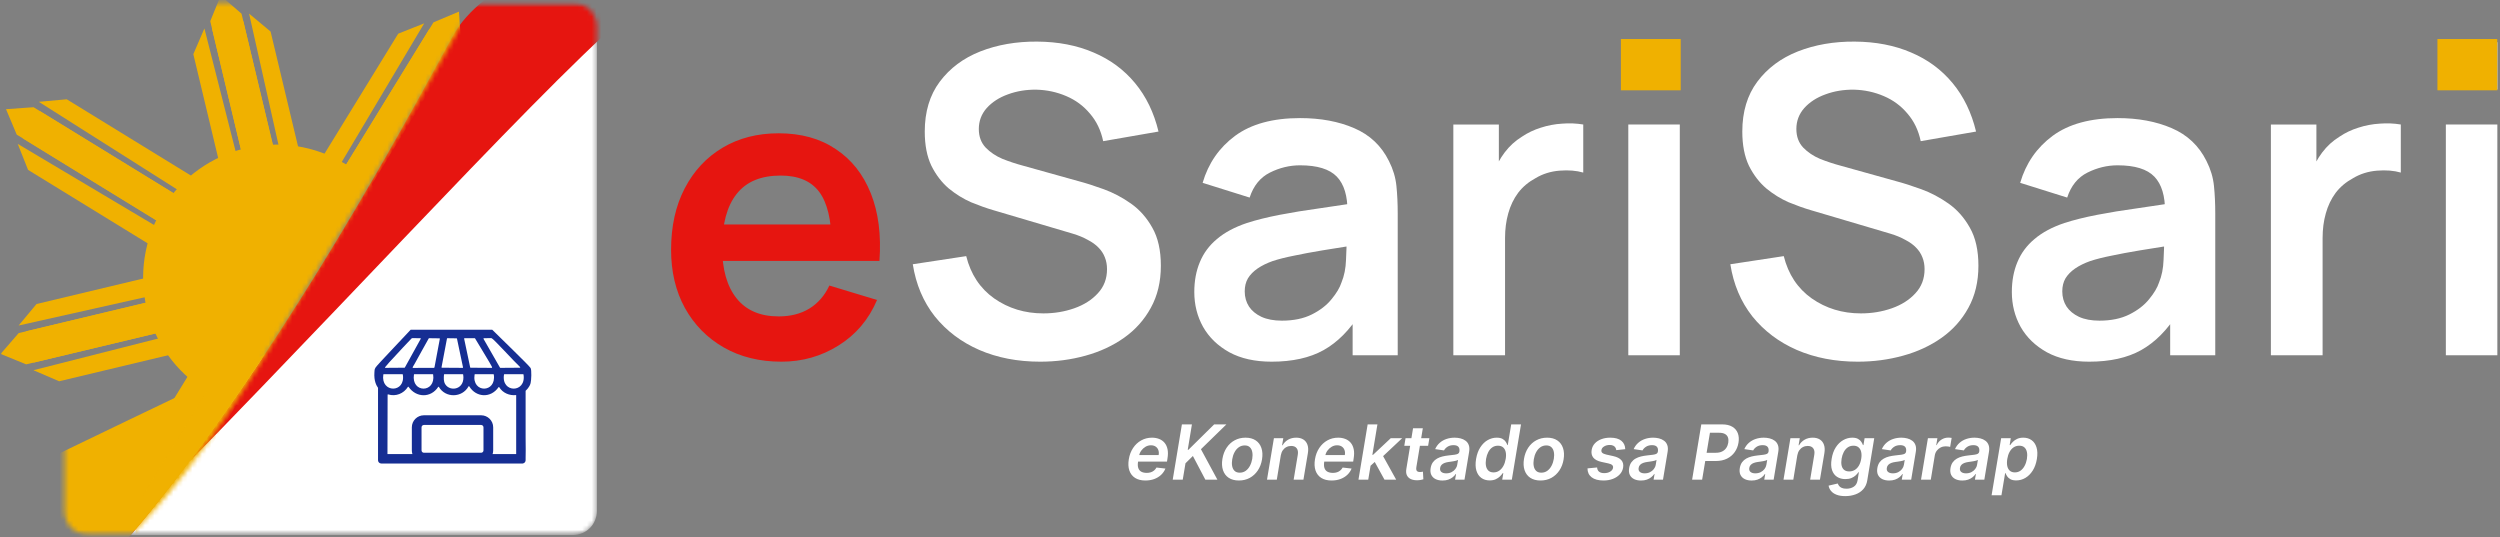 <svg width="526" height="113" viewBox="0 0 526 113" fill="none" xmlns="http://www.w3.org/2000/svg">
<rect x="0" y="0" width="526" height="113" fill="#808080" stroke="none"/>
<mask id="mask0_7_49" style="mask-type:alpha" maskUnits="userSpaceOnUse" x="0" y="0" width="526" height="113">
<rect y="0.57" width="525.983" height="112" fill="#D9D9D9"/>
</mask>
<g mask="url(#mask0_7_49)">
<path d="M218.846 76.097C214.11 76.097 209.839 75.273 206.033 73.625C202.256 71.976 199.139 69.623 196.682 66.566C194.254 63.479 192.711 59.823 192.051 55.597L203.29 53.889C204.25 57.725 206.213 60.692 209.18 62.79C212.177 64.888 215.624 65.937 219.52 65.937C221.828 65.937 224.001 65.577 226.039 64.858C228.077 64.139 229.725 63.09 230.984 61.711C232.273 60.332 232.917 58.639 232.917 56.631C232.917 55.732 232.767 54.908 232.467 54.158C232.168 53.379 231.718 52.69 231.119 52.09C230.549 51.491 229.8 50.951 228.871 50.472C227.972 49.962 226.923 49.528 225.724 49.168L209 44.223C207.561 43.803 206.003 43.249 204.324 42.559C202.676 41.84 201.103 40.866 199.604 39.637C198.135 38.378 196.922 36.79 195.963 34.872C195.033 32.924 194.569 30.526 194.569 27.679C194.569 23.513 195.618 20.021 197.716 17.204C199.844 14.357 202.691 12.229 206.258 10.82C209.854 9.411 213.84 8.722 218.216 8.752C222.652 8.782 226.608 9.546 230.085 11.045C233.561 12.513 236.469 14.656 238.806 17.474C241.144 20.291 242.793 23.692 243.752 27.679L232.108 29.702C231.628 27.424 230.699 25.491 229.32 23.902C227.972 22.284 226.308 21.055 224.33 20.216C222.382 19.377 220.299 18.927 218.081 18.867C215.923 18.837 213.915 19.167 212.057 19.856C210.229 20.516 208.745 21.475 207.606 22.733C206.497 23.992 205.943 25.461 205.943 27.139C205.943 28.728 206.422 30.031 207.382 31.05C208.341 32.039 209.524 32.834 210.933 33.433C212.372 34.003 213.825 34.482 215.294 34.872L226.893 38.109C228.481 38.528 230.265 39.098 232.243 39.817C234.221 40.536 236.124 41.54 237.952 42.829C239.78 44.118 241.279 45.811 242.448 47.909C243.647 50.007 244.246 52.675 244.246 55.912C244.246 59.268 243.542 62.221 242.133 64.768C240.755 67.286 238.881 69.384 236.514 71.062C234.146 72.74 231.433 73.999 228.376 74.838C225.349 75.678 222.172 76.097 218.846 76.097Z" fill="white"/>
<path d="M267.554 76.097C264.048 76.097 261.08 75.438 258.653 74.119C256.225 72.77 254.382 70.987 253.123 68.769C251.894 66.551 251.28 64.109 251.28 61.441C251.28 59.103 251.669 57.006 252.449 55.147C253.228 53.259 254.427 51.641 256.045 50.292C257.664 48.913 259.762 47.789 262.339 46.92C264.287 46.291 266.565 45.721 269.173 45.212C271.81 44.702 274.657 44.238 277.714 43.818C280.801 43.369 284.023 42.889 287.38 42.38L283.514 44.583C283.544 41.226 282.795 38.753 281.266 37.165C279.737 35.576 277.16 34.782 273.533 34.782C271.346 34.782 269.233 35.291 267.194 36.31C265.156 37.329 263.733 39.083 262.924 41.57L253.033 38.468C254.232 34.362 256.51 31.066 259.867 28.578C263.253 26.09 267.809 24.846 273.533 24.846C277.849 24.846 281.641 25.551 284.907 26.959C288.204 28.368 290.647 30.676 292.235 33.883C293.105 35.591 293.629 37.344 293.809 39.143C293.989 40.911 294.079 42.844 294.079 44.942V74.749H284.593V64.229L286.166 65.937C283.978 69.444 281.416 72.021 278.479 73.669C275.571 75.288 271.93 76.097 267.554 76.097ZM269.712 67.466C272.17 67.466 274.268 67.031 276.006 66.162C277.744 65.293 279.123 64.229 280.142 62.97C281.191 61.711 281.895 60.527 282.255 59.418C282.824 58.04 283.139 56.466 283.199 54.698C283.289 52.9 283.334 51.446 283.334 50.337L286.661 51.326C283.394 51.836 280.592 52.285 278.254 52.675C275.916 53.064 273.908 53.439 272.23 53.799C270.551 54.128 269.068 54.503 267.779 54.923C266.52 55.372 265.456 55.897 264.587 56.496C263.718 57.096 263.043 57.785 262.564 58.564C262.114 59.343 261.89 60.257 261.89 61.306C261.89 62.505 262.189 63.569 262.789 64.498C263.388 65.397 264.257 66.117 265.396 66.656C266.565 67.196 268.004 67.466 269.712 67.466Z" fill="white"/>
<path d="M305.783 74.749V26.195H315.359V38.019L314.19 36.49C314.789 34.872 315.583 33.403 316.573 32.084C317.592 30.736 318.805 29.627 320.214 28.758C321.413 27.948 322.732 27.319 324.17 26.869C325.639 26.39 327.137 26.105 328.666 26.015C330.194 25.895 331.678 25.955 333.117 26.195V36.31C331.678 35.891 330.015 35.756 328.126 35.906C326.268 36.056 324.59 36.58 323.091 37.479C321.593 38.288 320.364 39.322 319.405 40.581C318.476 41.84 317.786 43.279 317.337 44.897C316.887 46.486 316.662 48.209 316.662 50.067V74.749H305.783Z" fill="white"/>
<path d="M342.595 18.822V8.887H353.429V18.822H342.595ZM342.595 74.749V26.195H353.429V74.749H342.595Z" fill="white"/>
<path d="M390.858 76.097C386.123 76.097 381.852 75.273 378.045 73.625C374.269 71.976 371.152 69.623 368.694 66.566C366.267 63.479 364.723 59.823 364.064 55.597L375.303 53.889C376.262 57.725 378.225 60.692 381.192 62.79C384.189 64.888 387.636 65.937 391.532 65.937C393.84 65.937 396.013 65.577 398.051 64.858C400.089 64.139 401.738 63.09 402.996 61.711C404.285 60.332 404.93 58.639 404.93 56.631C404.93 55.732 404.78 54.908 404.48 54.158C404.18 53.379 403.731 52.69 403.131 52.09C402.562 51.491 401.813 50.951 400.883 50.472C399.984 49.962 398.935 49.528 397.736 49.168L381.013 44.223C379.574 43.803 378.015 43.249 376.337 42.559C374.689 41.84 373.115 40.866 371.617 39.637C370.148 38.378 368.934 36.79 367.975 34.872C367.046 32.924 366.581 30.526 366.581 27.679C366.581 23.513 367.63 20.021 369.728 17.204C371.856 14.357 374.704 12.229 378.27 10.82C381.867 9.411 385.853 8.722 390.229 8.752C394.664 8.782 398.621 9.546 402.097 11.045C405.574 12.513 408.481 14.656 410.819 17.474C413.157 20.291 414.805 23.692 415.764 27.679L404.12 29.702C403.641 27.424 402.712 25.491 401.333 23.902C399.984 22.284 398.321 21.055 396.343 20.216C394.395 19.377 392.312 18.927 390.094 18.867C387.936 18.837 385.928 19.167 384.07 19.856C382.241 20.516 380.758 21.475 379.619 22.733C378.51 23.992 377.955 25.461 377.955 27.139C377.955 28.728 378.435 30.031 379.394 31.05C380.353 32.039 381.537 32.834 382.946 33.433C384.384 34.003 385.838 34.482 387.306 34.872L398.905 38.109C400.494 38.528 402.277 39.098 404.255 39.817C406.233 40.536 408.136 41.54 409.965 42.829C411.793 44.118 413.292 45.811 414.46 47.909C415.659 50.007 416.259 52.675 416.259 55.912C416.259 59.268 415.554 62.221 414.146 64.768C412.767 67.286 410.894 69.384 408.526 71.062C406.158 72.74 403.446 73.999 400.389 74.838C397.362 75.678 394.185 76.097 390.858 76.097Z" fill="white"/>
<path d="M439.567 76.097C436.06 76.097 433.093 75.438 430.665 74.119C428.238 72.77 426.394 70.987 425.136 68.769C423.907 66.551 423.292 64.109 423.292 61.441C423.292 59.103 423.682 57.006 424.461 55.147C425.24 53.259 426.439 51.641 428.058 50.292C429.676 48.913 431.774 47.789 434.352 46.92C436.3 46.291 438.578 45.721 441.185 45.212C443.823 44.702 446.67 44.238 449.727 43.818C452.814 43.369 456.036 42.889 459.393 42.38L455.526 44.583C455.556 41.226 454.807 38.753 453.279 37.165C451.75 35.576 449.172 34.782 445.546 34.782C443.358 34.782 441.245 35.291 439.207 36.31C437.169 37.329 435.745 39.083 434.936 41.57L425.046 38.468C426.244 34.362 428.522 31.066 431.879 28.578C435.266 26.09 439.821 24.846 445.546 24.846C449.862 24.846 453.653 25.551 456.92 26.959C460.217 28.368 462.66 30.676 464.248 33.883C465.117 35.591 465.642 37.344 465.821 39.143C466.001 40.911 466.091 42.844 466.091 44.942V74.749H456.605V64.229L458.179 65.937C455.991 69.444 453.428 72.021 450.491 73.669C447.584 75.288 443.942 76.097 439.567 76.097ZM441.725 67.466C444.182 67.466 446.28 67.031 448.019 66.162C449.757 65.293 451.136 64.229 452.155 62.97C453.204 61.711 453.908 60.527 454.268 59.418C454.837 58.04 455.152 56.466 455.212 54.698C455.302 52.9 455.347 51.446 455.347 50.337L458.673 51.326C455.406 51.836 452.604 52.285 450.266 52.675C447.929 53.064 445.921 53.439 444.242 53.799C442.564 54.128 441.08 54.503 439.791 54.923C438.533 55.372 437.469 55.897 436.6 56.496C435.73 57.096 435.056 57.785 434.576 58.564C434.127 59.343 433.902 60.257 433.902 61.306C433.902 62.505 434.202 63.569 434.801 64.498C435.401 65.397 436.27 66.117 437.409 66.656C438.578 67.196 440.016 67.466 441.725 67.466Z" fill="white"/>
<path d="M477.795 74.749V26.195H487.371V38.019L486.202 36.49C486.802 34.872 487.596 33.403 488.585 32.084C489.604 30.736 490.818 29.627 492.227 28.758C493.425 27.948 494.744 27.319 496.183 26.869C497.651 26.39 499.15 26.105 500.678 26.015C502.207 25.895 503.691 25.955 505.129 26.195V36.31C503.691 35.891 502.027 35.756 500.139 35.906C498.281 36.056 496.602 36.58 495.104 37.479C493.605 38.288 492.376 39.322 491.417 40.581C490.488 41.84 489.799 43.279 489.349 44.897C488.9 46.486 488.675 48.209 488.675 50.067V74.749H477.795Z" fill="white"/>
<path d="M514.607 18.822V8.887H525.442V18.822H514.607ZM514.607 74.749V26.195H525.442V74.749H514.607Z" fill="white"/>
<path d="M341.036 8.212H353.624V19.002H341.036V8.212Z" fill="#F0B100"/>
<path d="M512.834 8.212H525.422V19.002H512.834V8.212Z" fill="#F0B100"/>
<path d="M164.422 76.097C159.814 76.097 155.767 75.099 152.283 73.104C148.798 71.109 146.072 68.341 144.105 64.8C142.166 61.26 141.197 57.185 141.197 52.576C141.197 47.602 142.152 43.289 144.063 39.636C145.974 35.954 148.63 33.102 152.03 31.079C155.43 29.056 159.364 28.044 163.832 28.044C168.553 28.044 172.558 29.154 175.846 31.374C179.161 33.566 181.62 36.671 183.222 40.69C184.824 44.708 185.428 49.443 185.035 54.895H174.96V51.185C174.932 46.239 174.061 42.629 172.347 40.352C170.633 38.076 167.935 36.938 164.254 36.938C160.095 36.938 157.004 38.231 154.98 40.816C152.957 43.373 151.945 47.125 151.945 52.071C151.945 56.679 152.957 60.248 154.98 62.777C157.004 65.306 159.954 66.571 163.832 66.571C166.333 66.571 168.483 66.023 170.282 64.927C172.108 63.803 173.513 62.187 174.497 60.079L184.529 63.114C182.787 67.217 180.089 70.406 176.436 72.683C172.811 74.959 168.806 76.097 164.422 76.097ZM148.742 54.895V47.223H180.061V54.895H148.742Z" fill="#E61510"/>
<path d="M240.99 101.098C240.115 101.098 239.391 100.916 238.819 100.552C238.247 100.185 237.846 99.666 237.615 98.995C237.388 98.321 237.35 97.528 237.501 96.615C237.649 95.717 237.95 94.929 238.405 94.251C238.859 93.569 239.427 93.039 240.109 92.66C240.795 92.278 241.552 92.086 242.382 92.086C242.92 92.086 243.414 92.174 243.865 92.348C244.316 92.518 244.696 92.783 245.007 93.143C245.317 93.503 245.531 93.961 245.649 94.518C245.766 95.071 245.761 95.73 245.632 96.495L245.535 97.126H238.376L238.598 95.74H243.78C243.848 95.346 243.825 94.995 243.711 94.689C243.598 94.378 243.408 94.134 243.143 93.956C242.878 93.778 242.547 93.689 242.149 93.689C241.744 93.689 241.365 93.793 241.013 94.001C240.664 94.206 240.37 94.471 240.132 94.797C239.893 95.122 239.742 95.465 239.677 95.825L239.444 97.154C239.361 97.7 239.38 98.145 239.501 98.49C239.622 98.834 239.834 99.088 240.138 99.251C240.441 99.414 240.823 99.495 241.285 99.495C241.588 99.495 241.869 99.454 242.126 99.37C242.384 99.287 242.613 99.162 242.814 98.995C243.018 98.825 243.189 98.617 243.325 98.37L245.206 98.586C244.997 99.094 244.692 99.537 244.291 99.916C243.889 100.291 243.408 100.583 242.848 100.791C242.291 100.995 241.672 101.098 240.99 101.098ZM246.74 100.927L248.672 89.291H250.78L249.899 94.638H250.041L255.461 89.291H258.035L252.677 94.513L256.143 100.927H253.609L250.984 95.939L249.427 97.473L248.848 100.927H246.74ZM260.666 101.098C259.806 101.098 259.09 100.908 258.518 100.53C257.95 100.151 257.55 99.618 257.319 98.933C257.088 98.247 257.047 97.452 257.194 96.547C257.342 95.653 257.638 94.87 258.081 94.2C258.528 93.529 259.09 93.011 259.768 92.643C260.45 92.272 261.213 92.086 262.058 92.086C262.918 92.086 263.632 92.278 264.2 92.66C264.768 93.039 265.168 93.571 265.399 94.257C265.634 94.942 265.677 95.742 265.53 96.654C265.386 97.545 265.088 98.323 264.638 98.99C264.191 99.656 263.628 100.175 262.95 100.547C262.272 100.914 261.511 101.098 260.666 101.098ZM260.836 99.45C261.314 99.45 261.732 99.321 262.092 99.064C262.456 98.802 262.753 98.452 262.984 98.013C263.219 97.569 263.382 97.077 263.473 96.535C263.556 96.013 263.558 95.539 263.478 95.115C263.399 94.687 263.228 94.348 262.967 94.098C262.709 93.844 262.352 93.717 261.893 93.717C261.416 93.717 260.994 93.85 260.626 94.115C260.263 94.376 259.965 94.728 259.734 95.172C259.503 95.611 259.344 96.102 259.257 96.643C259.17 97.166 259.166 97.639 259.245 98.064C259.325 98.488 259.495 98.825 259.757 99.075C260.018 99.325 260.378 99.45 260.836 99.45ZM269.48 95.814L268.639 100.927H266.576L268.031 92.2H270.003L269.753 93.683H269.861C270.133 93.194 270.516 92.806 271.008 92.518C271.501 92.23 272.075 92.086 272.73 92.086C273.325 92.086 273.825 92.215 274.23 92.473C274.635 92.727 274.923 93.1 275.093 93.592C275.264 94.081 275.29 94.674 275.173 95.37L274.241 100.927H272.184L273.054 95.689C273.152 95.109 273.078 94.654 272.832 94.325C272.59 93.992 272.2 93.825 271.662 93.825C271.302 93.825 270.97 93.904 270.667 94.064C270.364 94.219 270.109 94.444 269.9 94.74C269.696 95.035 269.556 95.393 269.48 95.814ZM280.162 101.098C279.287 101.098 278.563 100.916 277.991 100.552C277.419 100.185 277.018 99.666 276.787 98.995C276.559 98.321 276.522 97.528 276.673 96.615C276.821 95.717 277.122 94.929 277.576 94.251C278.031 93.569 278.599 93.039 279.281 92.66C279.967 92.278 280.724 92.086 281.554 92.086C282.092 92.086 282.586 92.174 283.037 92.348C283.487 92.518 283.868 92.783 284.179 93.143C284.489 93.503 284.703 93.961 284.821 94.518C284.938 95.071 284.932 95.73 284.804 96.495L284.707 97.126H277.548L277.77 95.74H282.951C283.02 95.346 282.997 94.995 282.883 94.689C282.77 94.378 282.58 94.134 282.315 93.956C282.05 93.778 281.718 93.689 281.321 93.689C280.915 93.689 280.537 93.793 280.184 94.001C279.836 94.206 279.542 94.471 279.304 94.797C279.065 95.122 278.914 95.465 278.849 95.825L278.616 97.154C278.533 97.7 278.552 98.145 278.673 98.49C278.794 98.834 279.006 99.088 279.309 99.251C279.612 99.414 279.995 99.495 280.457 99.495C280.76 99.495 281.04 99.454 281.298 99.37C281.556 99.287 281.785 99.162 281.986 98.995C282.19 98.825 282.361 98.617 282.497 98.37L284.378 98.586C284.169 99.094 283.864 99.537 283.463 99.916C283.061 100.291 282.58 100.583 282.02 100.791C281.463 100.995 280.843 101.098 280.162 101.098ZM288.145 98.189L288.548 95.706H288.878L292.611 92.2H295.014L290.446 96.495H290.025L288.145 98.189ZM285.821 100.927L287.753 89.291H289.809L287.878 100.927H285.821ZM291.298 100.927L289.116 96.956L290.747 95.507L293.758 100.927H291.298ZM300.743 92.2L300.476 93.791H295.464L295.726 92.2H300.743ZM297.305 90.109H299.362L297.998 98.302C297.957 98.579 297.964 98.791 298.021 98.939C298.082 99.082 298.178 99.181 298.311 99.234C298.447 99.287 298.601 99.314 298.771 99.314C298.896 99.314 299.013 99.304 299.123 99.285C299.233 99.263 299.32 99.245 299.385 99.234L299.476 100.842C299.351 100.88 299.182 100.922 298.97 100.967C298.762 101.012 298.512 101.039 298.22 101.047C297.697 101.058 297.243 100.978 296.856 100.808C296.474 100.634 296.193 100.367 296.015 100.007C295.841 99.643 295.801 99.189 295.896 98.643L297.305 90.109ZM303.497 101.103C302.944 101.103 302.463 101.005 302.054 100.808C301.645 100.607 301.343 100.312 301.15 99.922C300.961 99.531 300.914 99.05 301.008 98.478C301.092 97.986 301.251 97.579 301.486 97.257C301.724 96.935 302.016 96.677 302.361 96.484C302.709 96.287 303.088 96.139 303.497 96.041C303.91 95.942 304.33 95.87 304.758 95.825C305.281 95.772 305.703 95.723 306.025 95.677C306.351 95.632 306.595 95.564 306.758 95.473C306.921 95.378 307.02 95.234 307.054 95.041V95.007C307.122 94.579 307.054 94.247 306.849 94.013C306.645 93.778 306.304 93.66 305.826 93.66C305.326 93.66 304.906 93.77 304.565 93.99C304.224 94.209 303.976 94.469 303.821 94.768L301.957 94.495C302.192 93.965 302.514 93.522 302.923 93.166C303.332 92.806 303.804 92.537 304.338 92.359C304.876 92.177 305.45 92.086 306.059 92.086C306.476 92.086 306.883 92.136 307.281 92.234C307.682 92.332 308.037 92.495 308.343 92.723C308.654 92.946 308.881 93.251 309.025 93.638C309.173 94.024 309.198 94.507 309.099 95.086L308.128 100.927H306.15L306.355 99.728H306.287C306.124 99.971 305.912 100.198 305.65 100.41C305.389 100.619 305.078 100.787 304.718 100.916C304.359 101.041 303.951 101.103 303.497 101.103ZM304.275 99.592C304.688 99.592 305.059 99.511 305.389 99.348C305.718 99.181 305.989 98.961 306.201 98.689C306.414 98.416 306.546 98.118 306.599 97.797L306.77 96.768C306.694 96.821 306.576 96.87 306.417 96.916C306.258 96.961 306.08 97.001 305.883 97.035C305.69 97.069 305.499 97.1 305.309 97.126C305.12 97.153 304.957 97.175 304.821 97.194C304.506 97.236 304.218 97.304 303.957 97.399C303.7 97.493 303.486 97.626 303.315 97.797C303.148 97.963 303.044 98.179 303.003 98.444C302.942 98.819 303.031 99.105 303.27 99.302C303.508 99.495 303.843 99.592 304.275 99.592ZM313.423 101.081C312.737 101.081 312.152 100.905 311.667 100.552C311.182 100.2 310.838 99.689 310.633 99.018C310.432 98.348 310.41 97.533 310.565 96.575C310.728 95.605 311.025 94.787 311.457 94.12C311.889 93.45 312.404 92.944 313.003 92.603C313.605 92.259 314.241 92.086 314.912 92.086C315.427 92.086 315.834 92.174 316.133 92.348C316.436 92.518 316.664 92.725 316.815 92.967C316.967 93.206 317.078 93.431 317.15 93.643H317.236L317.957 89.291H320.02L318.088 100.927H316.065L316.298 99.552H316.173C316.029 99.764 315.838 99.99 315.599 100.228C315.361 100.463 315.063 100.664 314.707 100.831C314.351 100.997 313.923 101.081 313.423 101.081ZM314.241 99.393C314.681 99.393 315.075 99.276 315.423 99.041C315.775 98.802 316.069 98.471 316.304 98.047C316.539 97.622 316.703 97.128 316.798 96.564C316.893 95.999 316.893 95.509 316.798 95.092C316.703 94.675 316.52 94.352 316.247 94.12C315.974 93.889 315.616 93.774 315.173 93.774C314.718 93.774 314.319 93.893 313.974 94.132C313.633 94.37 313.353 94.7 313.133 95.12C312.914 95.541 312.758 96.022 312.667 96.564C312.576 97.109 312.571 97.596 312.65 98.024C312.734 98.448 312.906 98.783 313.167 99.029C313.432 99.272 313.79 99.393 314.241 99.393ZM324.119 101.098C323.259 101.098 322.543 100.908 321.971 100.53C321.403 100.151 321.004 99.618 320.772 98.933C320.541 98.247 320.5 97.452 320.647 96.547C320.795 95.653 321.091 94.87 321.534 94.2C321.981 93.529 322.543 93.011 323.221 92.643C323.903 92.272 324.666 92.086 325.511 92.086C326.371 92.086 327.085 92.278 327.653 92.66C328.221 93.039 328.621 93.571 328.852 94.257C329.087 94.942 329.13 95.742 328.983 96.654C328.839 97.545 328.541 98.323 328.091 98.99C327.644 99.656 327.081 100.175 326.403 100.547C325.725 100.914 324.964 101.098 324.119 101.098ZM324.29 99.45C324.767 99.45 325.185 99.321 325.545 99.064C325.909 98.802 326.206 98.452 326.437 98.013C326.672 97.569 326.835 97.077 326.926 96.535C327.009 96.013 327.011 95.539 326.932 95.115C326.852 94.687 326.682 94.348 326.42 94.098C326.163 93.844 325.805 93.717 325.346 93.717C324.869 93.717 324.447 93.85 324.079 94.115C323.716 94.376 323.418 94.728 323.187 95.172C322.956 95.611 322.797 96.102 322.71 96.643C322.623 97.166 322.619 97.639 322.699 98.064C322.778 98.488 322.949 98.825 323.21 99.075C323.471 99.325 323.831 99.45 324.29 99.45ZM341.953 94.507L340.061 94.711C340.042 94.518 339.983 94.338 339.885 94.172C339.786 94.005 339.638 93.872 339.441 93.774C339.248 93.672 338.998 93.62 338.691 93.62C338.245 93.62 337.852 93.721 337.515 93.922C337.178 94.122 336.987 94.38 336.941 94.694C336.9 94.929 336.957 95.12 337.112 95.268C337.267 95.416 337.555 95.541 337.976 95.643L339.419 95.961C340.214 96.139 340.786 96.427 341.135 96.825C341.487 97.223 341.61 97.743 341.504 98.388C341.413 98.925 341.178 99.399 340.799 99.808C340.421 100.213 339.936 100.53 339.345 100.757C338.758 100.984 338.106 101.098 337.39 101.098C336.303 101.098 335.466 100.872 334.879 100.422C334.296 99.967 334.006 99.342 334.01 98.547L336.032 98.353C336.055 98.747 336.193 99.045 336.447 99.245C336.701 99.442 337.053 99.543 337.504 99.547C338.012 99.55 338.44 99.444 338.788 99.228C339.14 99.009 339.339 98.742 339.385 98.427C339.423 98.192 339.364 98.001 339.209 97.853C339.057 97.706 338.786 97.588 338.396 97.501L336.964 97.189C336.154 97.011 335.576 96.709 335.231 96.285C334.89 95.857 334.775 95.317 334.885 94.666C334.976 94.136 335.197 93.679 335.549 93.297C335.906 92.91 336.362 92.613 336.919 92.404C337.476 92.192 338.099 92.086 338.788 92.086C339.826 92.086 340.608 92.304 341.135 92.74C341.661 93.175 341.934 93.764 341.953 94.507ZM345.263 101.103C344.709 101.103 344.228 101.005 343.819 100.808C343.41 100.607 343.109 100.312 342.916 99.922C342.727 99.531 342.679 99.05 342.774 98.478C342.857 97.986 343.016 97.579 343.251 97.257C343.49 96.935 343.781 96.677 344.126 96.484C344.475 96.287 344.853 96.139 345.263 96.041C345.675 95.942 346.096 95.87 346.524 95.825C347.047 95.772 347.469 95.723 347.791 95.677C348.117 95.632 348.361 95.564 348.524 95.473C348.687 95.378 348.785 95.234 348.819 95.041V95.007C348.888 94.579 348.819 94.247 348.615 94.013C348.41 93.778 348.069 93.66 347.592 93.66C347.092 93.66 346.672 93.77 346.331 93.99C345.99 94.209 345.742 94.469 345.586 94.768L343.723 94.495C343.958 93.965 344.28 93.522 344.689 93.166C345.098 92.806 345.569 92.537 346.103 92.359C346.641 92.177 347.215 92.086 347.825 92.086C348.242 92.086 348.649 92.136 349.047 92.234C349.448 92.332 349.802 92.495 350.109 92.723C350.42 92.946 350.647 93.251 350.791 93.638C350.939 94.024 350.963 94.507 350.865 95.086L349.893 100.927H347.916L348.12 99.728H348.052C347.889 99.971 347.677 100.198 347.416 100.41C347.155 100.619 346.844 100.787 346.484 100.916C346.124 101.041 345.717 101.103 345.263 101.103ZM346.041 99.592C346.454 99.592 346.825 99.511 347.155 99.348C347.484 99.181 347.755 98.961 347.967 98.689C348.179 98.416 348.312 98.118 348.365 97.797L348.535 96.768C348.459 96.821 348.342 96.87 348.183 96.916C348.024 96.961 347.846 97.001 347.649 97.035C347.456 97.069 347.264 97.1 347.075 97.126C346.886 97.153 346.723 97.175 346.586 97.194C346.272 97.236 345.984 97.304 345.723 97.399C345.465 97.493 345.251 97.626 345.081 97.797C344.914 97.963 344.81 98.179 344.768 98.444C344.708 98.819 344.797 99.105 345.035 99.302C345.274 99.495 345.609 99.592 346.041 99.592ZM356.021 100.927L357.953 89.291H362.316C363.21 89.291 363.934 89.457 364.487 89.791C365.04 90.12 365.424 90.577 365.64 91.16C365.856 91.74 365.902 92.401 365.777 93.143C365.656 93.889 365.388 94.552 364.976 95.132C364.566 95.711 364.027 96.168 363.356 96.501C362.686 96.831 361.902 96.995 361.004 96.995H358.112L358.402 95.263H361.01C361.532 95.263 361.976 95.172 362.339 94.99C362.707 94.808 362.996 94.558 363.209 94.24C363.421 93.922 363.561 93.556 363.629 93.143C363.693 92.73 363.673 92.367 363.566 92.052C363.46 91.738 363.254 91.493 362.947 91.319C362.644 91.141 362.229 91.052 361.703 91.052H359.771L358.129 100.927H356.021ZM368.544 101.103C367.991 101.103 367.51 101.005 367.101 100.808C366.691 100.607 366.39 100.312 366.197 99.922C366.008 99.531 365.96 99.05 366.055 98.478C366.138 97.986 366.298 97.579 366.532 97.257C366.771 96.935 367.063 96.677 367.407 96.484C367.756 96.287 368.135 96.139 368.544 96.041C368.957 95.942 369.377 95.87 369.805 95.825C370.328 95.772 370.75 95.723 371.072 95.677C371.398 95.632 371.642 95.564 371.805 95.473C371.968 95.378 372.066 95.234 372.101 95.041V95.007C372.169 94.579 372.101 94.247 371.896 94.013C371.691 93.778 371.351 93.66 370.873 93.66C370.373 93.66 369.953 93.77 369.612 93.99C369.271 94.209 369.023 94.469 368.868 94.768L367.004 94.495C367.239 93.965 367.561 93.522 367.97 93.166C368.379 92.806 368.851 92.537 369.385 92.359C369.923 92.177 370.496 92.086 371.106 92.086C371.523 92.086 371.93 92.136 372.328 92.234C372.729 92.332 373.084 92.495 373.39 92.723C373.701 92.946 373.928 93.251 374.072 93.638C374.22 94.024 374.245 94.507 374.146 95.086L373.174 100.927H371.197L371.402 99.728H371.334C371.171 99.971 370.959 100.198 370.697 100.41C370.436 100.619 370.125 100.787 369.765 100.916C369.406 101.041 368.998 101.103 368.544 101.103ZM369.322 99.592C369.735 99.592 370.106 99.511 370.436 99.348C370.765 99.181 371.036 98.961 371.248 98.689C371.46 98.416 371.593 98.118 371.646 97.797L371.816 96.768C371.741 96.821 371.623 96.87 371.464 96.916C371.305 96.961 371.127 97.001 370.93 97.035C370.737 97.069 370.546 97.1 370.356 97.126C370.167 97.153 370.004 97.175 369.868 97.194C369.553 97.236 369.265 97.304 369.004 97.399C368.746 97.493 368.532 97.626 368.362 97.797C368.195 97.963 368.091 98.179 368.049 98.444C367.989 98.819 368.078 99.105 368.316 99.302C368.555 99.495 368.89 99.592 369.322 99.592ZM378.152 95.814L377.311 100.927H375.248L376.703 92.2H378.674L378.424 93.683H378.532C378.805 93.194 379.188 92.806 379.68 92.518C380.173 92.23 380.746 92.086 381.402 92.086C381.996 92.086 382.496 92.215 382.902 92.473C383.307 92.727 383.595 93.1 383.765 93.592C383.936 94.081 383.962 94.674 383.845 95.37L382.913 100.927H380.856L381.726 95.689C381.824 95.109 381.75 94.654 381.504 94.325C381.262 93.992 380.871 93.825 380.334 93.825C379.974 93.825 379.642 93.904 379.339 94.064C379.036 94.219 378.781 94.444 378.572 94.74C378.368 95.035 378.227 95.393 378.152 95.814ZM388.243 104.382C387.5 104.382 386.881 104.281 386.385 104.081C385.888 103.884 385.506 103.619 385.237 103.285C384.968 102.952 384.801 102.583 384.737 102.177L386.669 101.728C386.726 101.899 386.816 102.067 386.941 102.234C387.07 102.405 387.26 102.545 387.51 102.655C387.76 102.768 388.093 102.825 388.51 102.825C389.093 102.825 389.602 102.683 390.038 102.399C390.474 102.115 390.743 101.653 390.845 101.012L391.106 99.359H391.004C390.868 99.571 390.68 99.789 390.441 100.012C390.207 100.236 389.909 100.423 389.549 100.575C389.193 100.726 388.765 100.802 388.265 100.802C387.595 100.802 387.013 100.645 386.521 100.331C386.029 100.012 385.674 99.539 385.459 98.91C385.246 98.278 385.22 97.486 385.379 96.535C385.534 95.577 385.826 94.768 386.254 94.109C386.686 93.446 387.203 92.944 387.805 92.603C388.407 92.259 389.044 92.086 389.714 92.086C390.226 92.086 390.633 92.174 390.936 92.348C391.239 92.518 391.468 92.725 391.623 92.967C391.779 93.206 391.892 93.431 391.964 93.643H392.072L392.311 92.2H394.339L392.873 101.069C392.752 101.816 392.474 102.433 392.038 102.922C391.602 103.414 391.055 103.78 390.396 104.018C389.741 104.261 389.023 104.382 388.243 104.382ZM389.084 99.189C389.519 99.189 389.909 99.082 390.254 98.87C390.599 98.658 390.887 98.353 391.118 97.956C391.349 97.558 391.51 97.081 391.601 96.524C391.691 95.975 391.688 95.493 391.589 95.081C391.495 94.668 391.311 94.348 391.038 94.12C390.765 93.889 390.409 93.774 389.97 93.774C389.512 93.774 389.11 93.893 388.765 94.132C388.424 94.37 388.144 94.698 387.924 95.115C387.709 95.528 387.557 95.997 387.47 96.524C387.387 97.058 387.387 97.526 387.47 97.927C387.557 98.325 387.733 98.636 387.998 98.859C388.267 99.079 388.629 99.189 389.084 99.189ZM397.481 101.103C396.928 101.103 396.447 101.005 396.038 100.808C395.629 100.607 395.328 100.312 395.135 99.922C394.945 99.531 394.898 99.05 394.993 98.478C395.076 97.986 395.235 97.579 395.47 97.257C395.709 96.935 396 96.677 396.345 96.484C396.693 96.287 397.072 96.139 397.481 96.041C397.894 95.942 398.315 95.87 398.743 95.825C399.265 95.772 399.688 95.723 400.01 95.677C400.335 95.632 400.58 95.564 400.743 95.473C400.906 95.378 401.004 95.234 401.038 95.041V95.007C401.106 94.579 401.038 94.247 400.834 94.013C400.629 93.778 400.288 93.66 399.811 93.66C399.311 93.66 398.89 93.77 398.549 93.99C398.209 94.209 397.96 94.469 397.805 94.768L395.941 94.495C396.176 93.965 396.498 93.522 396.907 93.166C397.316 92.806 397.788 92.537 398.322 92.359C398.86 92.177 399.434 92.086 400.044 92.086C400.46 92.086 400.868 92.136 401.265 92.234C401.667 92.332 402.021 92.495 402.328 92.723C402.638 92.946 402.866 93.251 403.01 93.638C403.157 94.024 403.182 94.507 403.084 95.086L402.112 100.927H400.135L400.339 99.728H400.271C400.108 99.971 399.896 100.198 399.635 100.41C399.373 100.619 399.063 100.787 398.703 100.916C398.343 101.041 397.936 101.103 397.481 101.103ZM398.26 99.592C398.673 99.592 399.044 99.511 399.373 99.348C399.703 99.181 399.974 98.961 400.186 98.689C400.398 98.416 400.531 98.118 400.584 97.797L400.754 96.768C400.678 96.821 400.561 96.87 400.402 96.916C400.243 96.961 400.065 97.001 399.868 97.035C399.674 97.069 399.483 97.1 399.294 97.126C399.104 97.153 398.941 97.175 398.805 97.194C398.491 97.236 398.203 97.304 397.941 97.399C397.684 97.493 397.47 97.626 397.299 97.797C397.133 97.963 397.029 98.179 396.987 98.444C396.926 98.819 397.015 99.105 397.254 99.302C397.493 99.495 397.828 99.592 398.26 99.592ZM404.18 100.927L405.635 92.2H407.629L407.385 93.654H407.476C407.714 93.151 408.051 92.763 408.487 92.49C408.926 92.213 409.396 92.075 409.896 92.075C410.013 92.075 410.14 92.081 410.277 92.092C410.413 92.1 410.531 92.113 410.629 92.132L410.311 94.024C410.224 93.993 410.087 93.967 409.902 93.944C409.72 93.918 409.54 93.904 409.362 93.904C408.987 93.904 408.638 93.986 408.316 94.149C407.998 94.308 407.729 94.529 407.51 94.814C407.29 95.098 407.148 95.425 407.084 95.797L406.237 100.927H404.18ZM412.872 101.103C412.319 101.103 411.838 101.005 411.429 100.808C411.02 100.607 410.718 100.312 410.525 99.922C410.336 99.531 410.289 99.05 410.383 98.478C410.467 97.986 410.626 97.579 410.861 97.257C411.099 96.935 411.391 96.677 411.736 96.484C412.084 96.287 412.463 96.139 412.872 96.041C413.285 95.942 413.705 95.87 414.133 95.825C414.656 95.772 415.078 95.723 415.4 95.677C415.726 95.632 415.97 95.564 416.133 95.473C416.296 95.378 416.395 95.234 416.429 95.041V95.007C416.497 94.579 416.429 94.247 416.224 94.013C416.02 93.778 415.679 93.66 415.201 93.66C414.701 93.66 414.281 93.77 413.94 93.99C413.599 94.209 413.351 94.469 413.196 94.768L411.332 94.495C411.567 93.965 411.889 93.522 412.298 93.166C412.707 92.806 413.179 92.537 413.713 92.359C414.251 92.177 414.825 92.086 415.434 92.086C415.851 92.086 416.258 92.136 416.656 92.234C417.057 92.332 417.412 92.495 417.718 92.723C418.029 92.946 418.256 93.251 418.4 93.638C418.548 94.024 418.573 94.507 418.474 95.086L417.503 100.927H415.525L415.73 99.728H415.662C415.499 99.971 415.287 100.198 415.025 100.41C414.764 100.619 414.453 100.787 414.093 100.916C413.734 101.041 413.326 101.103 412.872 101.103ZM413.65 99.592C414.063 99.592 414.434 99.511 414.764 99.348C415.093 99.181 415.364 98.961 415.576 98.689C415.789 98.416 415.921 98.118 415.974 97.797L416.145 96.768C416.069 96.821 415.951 96.87 415.792 96.916C415.633 96.961 415.455 97.001 415.258 97.035C415.065 97.069 414.874 97.1 414.684 97.126C414.495 97.153 414.332 97.175 414.196 97.194C413.881 97.236 413.593 97.304 413.332 97.399C413.075 97.493 412.861 97.626 412.69 97.797C412.523 97.963 412.419 98.179 412.378 98.444C412.317 98.819 412.406 99.105 412.645 99.302C412.883 99.495 413.218 99.592 413.65 99.592ZM419.031 104.2L421.042 92.2H423.065L422.832 93.643H422.951C423.088 93.431 423.272 93.206 423.503 92.967C423.737 92.725 424.035 92.518 424.395 92.348C424.754 92.174 425.192 92.086 425.707 92.086C426.378 92.086 426.955 92.259 427.44 92.603C427.925 92.944 428.272 93.45 428.48 94.12C428.692 94.787 428.718 95.605 428.559 96.575C428.4 97.533 428.107 98.348 427.679 99.018C427.251 99.689 426.737 100.2 426.139 100.552C425.54 100.905 424.898 101.081 424.213 101.081C423.713 101.081 423.309 100.997 423.003 100.831C422.7 100.664 422.47 100.463 422.315 100.228C422.16 99.99 422.044 99.764 421.968 99.552H421.878L421.105 104.2H419.031ZM422.332 96.564C422.241 97.128 422.239 97.622 422.326 98.047C422.417 98.471 422.597 98.802 422.866 99.041C423.135 99.276 423.487 99.393 423.923 99.393C424.378 99.393 424.775 99.272 425.116 99.029C425.461 98.783 425.747 98.448 425.974 98.024C426.205 97.596 426.368 97.109 426.463 96.564C426.55 96.022 426.55 95.541 426.463 95.12C426.376 94.7 426.2 94.37 425.934 94.132C425.669 93.893 425.309 93.774 424.855 93.774C424.412 93.774 424.016 93.889 423.667 94.12C423.323 94.352 423.037 94.675 422.809 95.092C422.582 95.509 422.423 95.999 422.332 96.564Z" fill="white"/>
<mask id="mask1_7_49" style="mask-type:alpha" maskUnits="userSpaceOnUse" x="13" y="0" width="113" height="113">
<path d="M13.578 63.57C13.578 28.776 41.784 0.57 76.578 0.57H120.578C123.34 0.57 125.578 2.808 125.578 5.57V107.57C125.578 110.331 123.34 112.57 120.578 112.57H18.578C15.817 112.57 13.578 110.331 13.578 107.57V63.57Z" fill="#D9D9D9"/>
</mask>
<g mask="url(#mask1_7_49)">
<path fill-rule="evenodd" clip-rule="evenodd" d="M16.996 112.07L55.996 74.57L124.71 2.753C125.258 3.555 125.578 4.525 125.578 5.57V107.57C125.578 110.331 123.34 112.57 120.578 112.57H18.578C17.93 112.57 17.311 112.447 16.742 112.222C16.828 112.17 16.913 112.12 16.996 112.07Z" fill="white"/>
<path d="M-36.836 149.965C-33.688 151.608 -27.57 151.551 -16.724 148.058C-14.904 147.472 -13.068 146.739 -11.219 145.871C2.72 134.308 20.861 116.525 39.725 97.252C65.954 62.347 88.135 20.603 95.276 7.558C107.344 -14.485 172.286 -22.894 137.137 -0.925C124.839 6.761 80.585 55.504 39.725 97.252C23.427 118.94 5.567 137.988 -11.219 145.871C-28.994 160.616 -39.937 165.249 -36.836 149.965C-46.724 144.804 -27.306 122.874 -33.116 138.023C-34.983 142.89 -36.202 146.843 -36.836 149.965Z" fill="#E61510"/>
<path d="M-30.782 121.637C-43.651 138.715 -61.575 162.503 -16.724 148.059C7.231 140.344 34.057 107.169 55.709 74.54C17.79 93.245 -22.354 110.451 -30.724 121.559L-30.782 121.637Z" fill="#F0B100"/>
</g>
<mask id="mask2_7_49" style="mask-type:alpha" maskUnits="userSpaceOnUse" x="-39" y="-12" width="147" height="140">
<path d="M-27.922 112.57C-27.922 112.57 -11.922 123.07 -9.922 123.07C-7.922 123.07 10.401 148.07 54.99 76.07C99.578 4.07 95.578 5.07 100.578 0.57C105.578 -3.93 107.078 -4.43 107.078 -4.43L98.578 -11.93C59.912 -7.93 -18.422 0.67 -22.422 3.07C-27.422 6.07 -38.922 29.07 -38.422 39.57C-38.022 47.97 -31.255 91.737 -27.922 112.57Z" fill="#D9D9D9"/>
</mask>
<g mask="url(#mask2_7_49)">
<circle cx="58.118" cy="58.427" r="28" transform="rotate(-58.441 58.118 58.427)" fill="#F0B100"/>
<path d="M3.518 28.324L1.266 22.971L7.059 22.558L45.558 46.205L42.017 51.97L3.518 28.324Z" fill="#F0B100"/>
<path d="M4.959 29.209L2.708 23.856L8.501 23.444L46.999 47.09L43.458 52.855L4.959 29.209Z" fill="#F0B100"/>
<path d="M50.325 48.14L8.173 21.423L14.039 20.89L52.538 44.537L50.325 48.14Z" fill="#F0B100"/>
<path d="M46.619 55.789L3.729 30.273L5.907 35.747L44.406 59.393L46.619 55.789Z" fill="#F0B100"/>
<path d="M5.504 76.66L0.127 74.467L3.931 70.08L47.874 59.577L49.447 66.158L5.504 76.66Z" fill="#F0B100"/>
<path d="M7.149 76.267L1.772 74.074L5.576 69.686L49.519 59.184L51.092 65.765L7.149 76.267Z" fill="#F0B100"/>
<path d="M52.614 57.575L3.916 68.489L7.688 63.964L51.631 53.462L52.614 57.575Z" fill="#F0B100"/>
<path d="M55.402 65.605L7.032 77.89L12.442 80.22L56.385 69.718L55.402 65.605Z" fill="#F0B100"/>
<path d="M44.237 4.458L46.43 -0.92L50.818 2.885L61.32 46.828L54.739 48.401L44.237 4.458Z" fill="#F0B100"/>
<path d="M44.63 6.103L46.824 0.725L51.211 4.53L61.714 48.473L55.133 50.046L44.63 6.103Z" fill="#F0B100"/>
<path d="M63.323 51.567L52.409 2.869L56.934 6.641L67.436 50.584L63.323 51.567Z" fill="#F0B100"/>
<path d="M55.293 54.356L43.008 5.986L40.678 11.396L51.18 55.339L55.293 54.356Z" fill="#F0B100"/>
<path d="M91.207 4.697L96.56 2.445L96.972 8.238L73.326 46.737L67.561 43.195L91.207 4.697Z" fill="#F0B100"/>
<path d="M90.322 6.138L95.675 3.886L96.087 9.679L72.441 48.178L66.675 44.637L90.322 6.138Z" fill="#F0B100"/>
<path d="M71.391 51.503L98.108 9.351L98.64 15.218L74.994 53.717L71.391 51.503Z" fill="#F0B100"/>
<path d="M63.741 47.798L89.257 4.908L83.784 7.086L60.138 45.585L63.741 47.798Z" fill="#F0B100"/>
<path d="M28.203 107.274L28.616 113.067L33.969 110.815L57.615 72.316L51.85 68.775L28.203 107.274Z" fill="#F0B100"/>
<path d="M29.089 105.832L29.501 111.625L34.854 109.373L58.5 70.875L52.735 67.334L29.089 105.832Z" fill="#F0B100"/>
<path d="M60.992 68.435L35.476 111.325L40.949 109.147L64.595 70.648L60.992 68.435Z" fill="#F0B100"/>
<path d="M54.227 63.288L27.51 105.44L26.978 99.573L50.624 61.074L54.227 63.288Z" fill="#F0B100"/>
</g>
<g clip-path="url(#clip0_7_49)">
<path d="M111.638 77.431C111.368 76.934 104.669 70.498 103.59 69.397C103.575 69.382 103.553 69.373 103.531 69.373H86.439C86.416 69.373 86.394 69.382 86.378 69.4C85.284 70.627 79.305 76.841 79.033 77.304C78.767 77.757 78.812 77.864 78.778 78.323C78.642 80.178 79.217 81.147 79.536 81.597V96.837C79.536 97.216 79.844 97.523 80.224 97.523H109.977C109.991 97.523 110.003 97.518 110.015 97.513C110.34 97.459 110.589 97.177 110.589 96.837V96.418C110.624 95.66 110.613 93.965 110.589 92.001V82.224C110.748 82.049 111.399 81.51 111.638 80.616C111.791 80.045 111.885 77.886 111.638 77.431ZM101.802 71.165C102.319 71.182 103.245 71.1 103.439 71.156C103.837 71.272 108.251 76.154 109.43 77.225C109.485 77.275 109.45 77.368 109.374 77.369L105.274 77.399C105.244 77.399 105.216 77.383 105.201 77.358L101.728 71.29C101.696 71.234 101.737 71.164 101.802 71.166V71.165ZM99.854 78.807C99.86 78.767 99.895 78.737 99.936 78.737H103.814C103.855 78.737 103.89 78.767 103.896 78.808C104.491 82.735 99.233 82.77 99.853 78.808L99.854 78.807ZM97.734 71.156H99.881C99.911 71.156 99.938 71.172 99.953 71.198C100.593 72.304 103.326 76.737 103.47 77.112C103.489 77.16 103.53 77.244 103.537 77.311C103.541 77.359 103.502 77.399 103.453 77.399L99.007 77.368C98.968 77.368 98.934 77.341 98.927 77.302L97.653 71.256C97.642 71.205 97.682 71.156 97.734 71.156ZM97.452 78.807C97.955 81.941 94.724 82.539 93.676 80.839C93.302 80.232 93.364 79.509 93.415 78.813C93.418 78.77 93.454 78.737 93.498 78.737H97.37C97.411 78.737 97.446 78.767 97.452 78.807ZM92.897 77.27L94.046 71.224C94.054 71.185 94.088 71.156 94.129 71.157L96.067 71.187C96.106 71.187 96.139 71.215 96.147 71.252L97.42 77.299C97.431 77.35 97.391 77.398 97.338 77.398L92.978 77.368C92.927 77.368 92.888 77.321 92.897 77.27ZM90.281 71.157L92.462 71.187C92.513 71.188 92.551 71.235 92.542 71.285L91.416 77.279C91.413 77.295 91.406 77.31 91.393 77.322L91.34 77.375C91.325 77.39 91.303 77.399 91.282 77.399C90.294 77.393 89.306 77.409 88.317 77.399C86.413 77.381 86.62 77.694 87.296 76.444C88.248 74.686 89.245 72.951 90.208 71.2C90.222 71.173 90.251 71.156 90.281 71.157H90.281ZM87.093 78.808C87.099 78.767 87.134 78.737 87.175 78.737H91.053C91.094 78.737 91.129 78.767 91.135 78.808C91.73 82.749 86.488 82.757 87.093 78.808ZM81.018 77.265C81.563 76.566 82.243 75.87 82.861 75.201C83.574 74.432 86.001 71.779 86.339 71.475C86.42 71.402 86.625 71.166 86.658 71.156C86.863 71.097 87.93 71.193 88.445 71.161C88.483 71.159 88.517 71.182 88.528 71.217C88.535 71.239 88.534 71.263 88.522 71.284L85.181 77.325C85.167 77.351 85.139 77.368 85.109 77.368L81.084 77.398C81.015 77.398 80.975 77.319 81.018 77.265ZM80.648 78.808C80.655 78.767 80.69 78.737 80.731 78.737H84.673C84.714 78.737 84.749 78.767 84.755 78.807C85.387 82.758 80.058 82.741 80.648 78.808ZM88.692 94.761V89.91C88.692 89.636 88.916 89.412 89.191 89.412H101.226C101.501 89.412 101.725 89.636 101.725 89.91V94.761C101.725 95.035 101.501 95.259 101.226 95.259H89.191C88.916 95.259 88.692 95.035 88.692 94.761ZM108.603 95.54H103.643C103.723 95.294 103.767 95.033 103.767 94.761V89.91C103.767 88.511 102.627 87.374 101.226 87.374H89.191C87.79 87.374 86.65 88.511 86.65 89.91V94.761C86.65 95.033 86.693 95.294 86.773 95.54H81.523L81.553 83.056C81.553 82.999 81.609 82.961 81.662 82.978C83.266 83.489 84.945 82.813 85.825 81.398C85.857 81.346 85.931 81.344 85.965 81.395C87.554 83.711 90.662 83.776 92.2 81.402C92.233 81.351 92.31 81.353 92.34 81.406C93.727 83.79 97.248 83.725 98.585 81.288C98.615 81.233 98.695 81.231 98.728 81.284C100.187 83.685 103.294 83.801 104.896 81.461C104.93 81.411 105.004 81.412 105.036 81.463C105.762 82.68 107.211 83.288 108.604 83.123V95.54H108.603ZM106.042 78.807C106.049 78.767 106.084 78.737 106.125 78.737H110.067C110.108 78.737 110.143 78.767 110.15 78.807C110.772 82.746 105.406 82.762 106.042 78.807Z" fill="#162E93"/>
</g>
</g>
<defs>
<clipPath id="clip0_7_49">
<rect width="33.033" height="28.15" fill="white" transform="translate(78.757 69.373)"/>
</clipPath>
</defs>
</svg>

